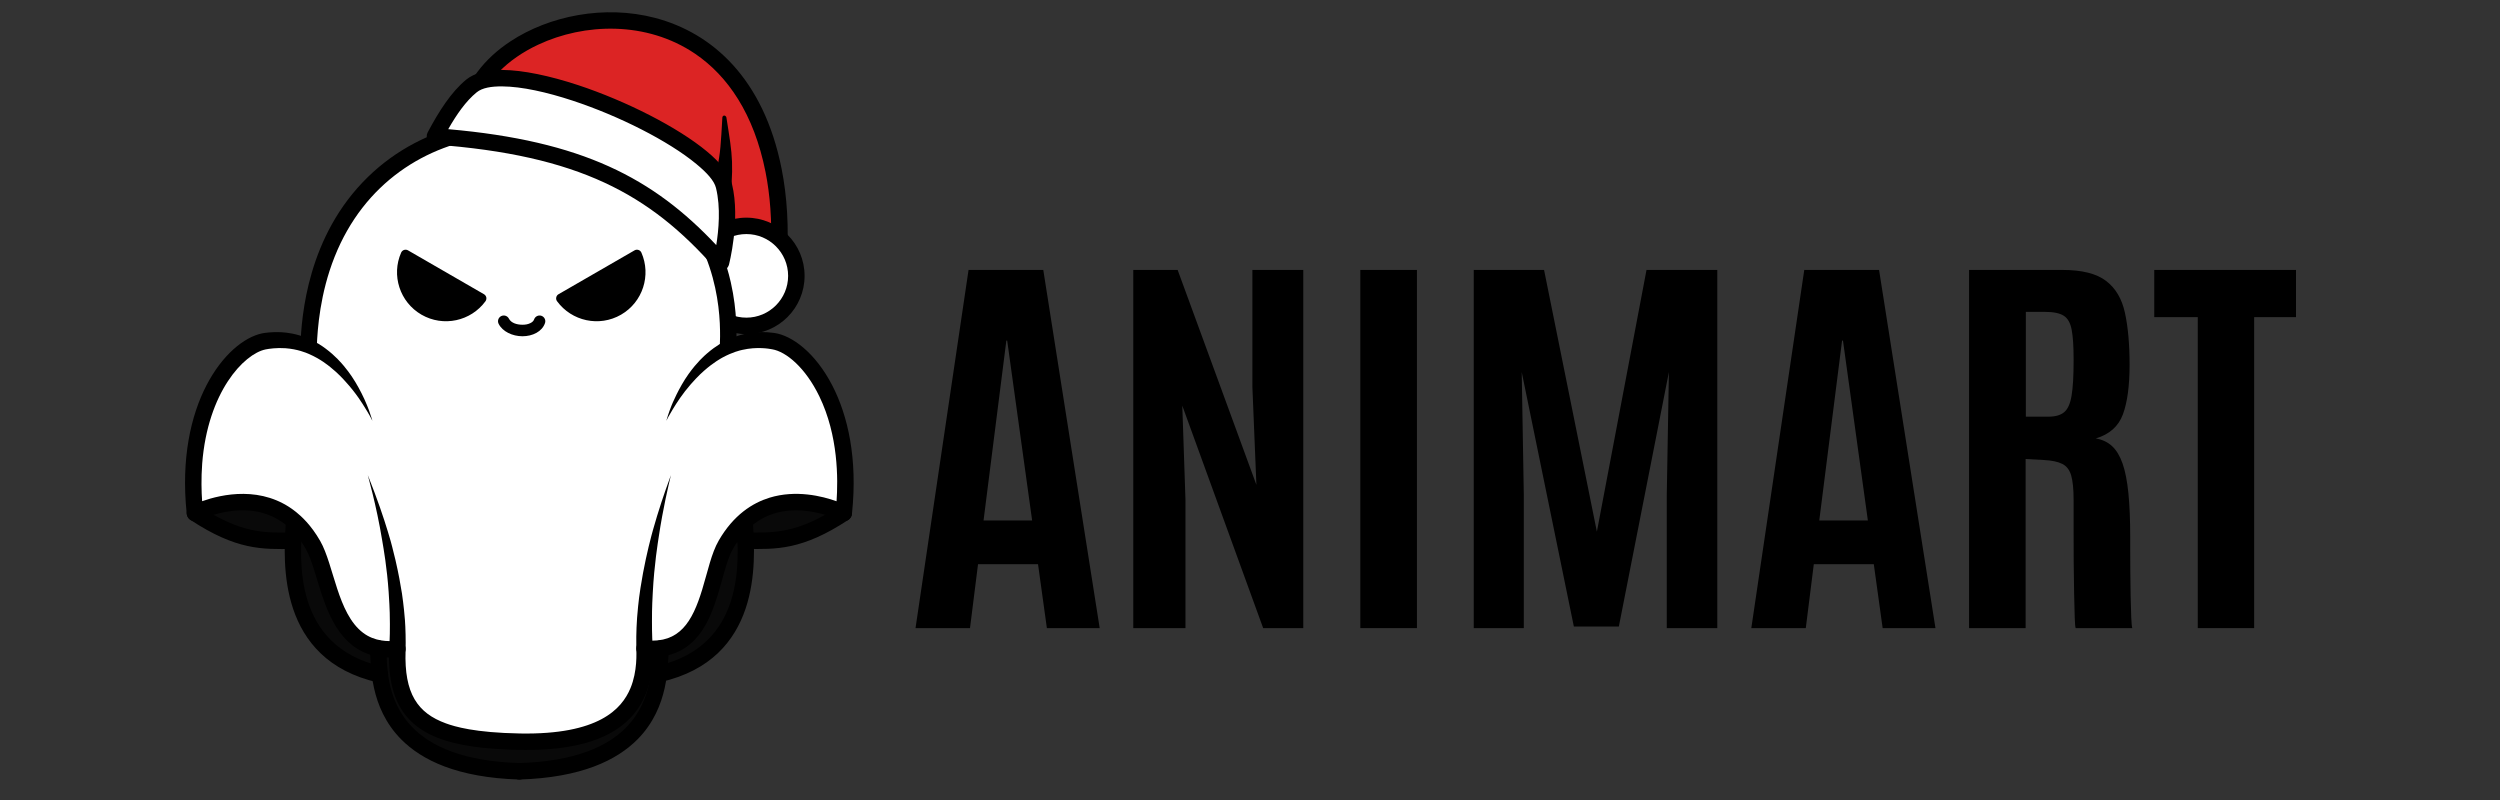 <?xml version="1.0" encoding="UTF-8"?> <svg xmlns="http://www.w3.org/2000/svg" xmlns:xlink="http://www.w3.org/1999/xlink" width="250" zoomAndPan="magnify" viewBox="0 0 187.5 60" height="80" preserveAspectRatio="xMidYMid meet" version="1.0"><rect x="0" y="0" width="187.5" height="60" fill="#333333" stroke="none"/><defs><clipPath id="655f0d6a11"><path d="M 52 8 L 55 8 L 55 17 L 52 17 Z M 52 8 " clip-rule="nonzero"></path></clipPath><clipPath id="8295ab86c2"><path d="M 35.137 8.348 C 36.57 0.555 54.789 -3.504 58.02 12.777 C 58.418 14.797 58.566 17.094 58.391 19.695 L 54.152 17.691 C 54.152 17.691 49.523 13.195 45.512 10.891 C 43.008 9.449 34.941 9.414 35.137 8.348 Z M 35.137 8.348 " clip-rule="evenodd"></path></clipPath><clipPath id="ea7e76f7d1"><path d="M 34 0.078 L 60 0.078 L 60 21 L 34 21 Z M 34 0.078 " clip-rule="nonzero"></path></clipPath></defs><path fill="#dc2424" d="M 35.137 8.348 C 36.57 0.555 54.789 -3.504 58.02 12.777 C 58.418 14.797 58.566 17.094 58.391 19.695 L 54.152 17.691 C 54.152 17.691 49.523 13.195 45.512 10.891 C 43.008 9.449 34.941 9.414 35.137 8.348 Z M 35.137 8.348 " fill-opacity="1" fill-rule="evenodd"></path><g clip-path="url(#655f0d6a11)"><g clip-path="url(#8295ab86c2)"><path fill="#000000" d="M 53.566 16.895 C 53.508 16.879 53.445 16.863 53.391 16.84 C 53.145 16.73 53.012 16.531 52.988 16.496 C 52.965 16.461 52.836 16.262 52.832 15.984 C 52.832 15.922 52.836 15.859 52.848 15.797 C 52.859 15.742 53.473 13.945 53.762 12.703 C 54.043 11.496 54.066 10.711 54.176 8.824 C 54.18 8.762 54.18 8.762 54.219 8.715 C 54.312 8.613 54.402 8.695 54.414 8.707 C 54.422 8.711 54.473 8.758 54.48 8.809 C 54.957 11.84 55.066 12.168 54.664 16.18 C 54.664 16.18 54.609 16.355 54.609 16.355 C 54.5 16.609 54.301 16.742 54.262 16.762 C 54.227 16.785 54.027 16.918 53.754 16.914 Z M 53.566 16.895 " fill-opacity="1" fill-rule="evenodd"></path></g></g><g clip-path="url(#ea7e76f7d1)"><path fill="#000000" d="M 34.531 8.238 C 34.902 6.215 36.301 4.406 38.289 3.098 C 41.18 1.195 45.312 0.34 49.137 1.344 C 53.379 2.461 57.27 5.844 58.621 12.66 C 59.031 14.723 59.184 17.074 59.008 19.734 C 58.992 19.938 58.879 20.121 58.703 20.227 C 58.527 20.328 58.312 20.34 58.129 20.254 L 53.891 18.246 C 53.828 18.219 53.773 18.18 53.723 18.133 C 53.723 18.133 49.16 13.695 45.207 11.426 C 44.449 10.988 43.152 10.707 41.75 10.469 C 39.492 10.082 36.969 9.84 35.727 9.477 C 35.199 9.32 34.855 9.105 34.703 8.91 L 34.613 8.777 L 34.547 8.613 L 34.516 8.426 Z M 35.805 8.176 C 36.039 8.258 36.5 8.406 36.934 8.488 C 38.41 8.77 40.613 8.996 42.52 9.352 C 43.867 9.602 45.074 9.926 45.82 10.355 C 49.586 12.52 53.891 16.586 54.508 17.176 L 57.824 18.742 C 57.906 16.574 57.758 14.629 57.414 12.898 C 56.547 8.535 54.578 5.691 52.133 4.031 C 48.484 1.559 43.816 1.73 40.363 3.352 C 38.07 4.426 36.301 6.141 35.805 8.176 Z M 35.805 8.176 " fill-opacity="1" fill-rule="evenodd"></path></g><path fill="#ffffff" d="M 59.727 20.691 C 59.727 21.188 59.633 21.668 59.441 22.125 C 59.25 22.586 58.98 22.992 58.629 23.344 C 58.277 23.695 57.871 23.965 57.41 24.156 C 56.953 24.348 56.473 24.441 55.977 24.441 C 55.48 24.441 55 24.348 54.543 24.156 C 54.082 23.965 53.676 23.695 53.324 23.344 C 52.973 22.992 52.703 22.586 52.512 22.125 C 52.32 21.668 52.227 21.188 52.227 20.691 C 52.227 20.191 52.32 19.715 52.512 19.254 C 52.703 18.797 52.973 18.391 53.324 18.039 C 53.676 17.688 54.082 17.414 54.543 17.227 C 55 17.035 55.48 16.941 55.977 16.941 C 56.473 16.941 56.953 17.035 57.41 17.227 C 57.871 17.414 58.277 17.688 58.629 18.039 C 58.98 18.391 59.25 18.797 59.441 19.254 C 59.633 19.715 59.727 20.191 59.727 20.691 Z M 59.727 20.691 " fill-opacity="1" fill-rule="nonzero"></path><path fill="#000000" d="M 55.977 16.324 C 58.387 16.324 60.344 18.281 60.344 20.691 C 60.344 23.102 58.387 25.059 55.977 25.059 C 53.566 25.059 51.609 23.102 51.609 20.691 C 51.609 18.281 53.566 16.324 55.977 16.324 Z M 55.977 17.555 C 54.246 17.555 52.844 18.961 52.844 20.691 C 52.844 22.418 54.246 23.824 55.977 23.824 C 57.707 23.824 59.109 22.418 59.109 20.691 C 59.109 18.961 57.707 17.555 55.977 17.555 Z M 55.977 17.555 " fill-opacity="1" fill-rule="evenodd"></path><path fill="#ffffff" d="M 23.145 25.977 C 24.016 2.547 55.586 5.52 54.602 26.047 C 55.57 25.594 56.699 25.379 57.996 25.586 C 60.379 25.961 64.137 30.43 63.285 38.477 C 62.613 38.176 57.332 35.793 54.422 40.879 C 53.102 43.191 53.305 49.141 48.34 48.637 C 48.539 53.566 45.398 55.785 38.789 55.625 C 32.137 55.465 29.586 53.887 29.805 48.668 C 24.84 49.172 24.801 43.191 23.48 40.879 C 20.57 35.793 15.289 38.176 14.617 38.477 C 13.766 30.43 17.523 25.961 19.906 25.586 C 21.133 25.391 22.211 25.574 23.145 25.977 Z M 23.145 25.977 " fill-opacity="1" fill-rule="evenodd"></path><path fill="#090909" d="M 14.617 38.477 C 15.289 38.176 20.57 35.793 23.48 40.879 C 24.801 43.191 24.84 49.172 29.805 48.668 C 29.586 53.887 32.137 55.465 38.789 55.625 C 45.398 55.785 48.539 53.566 48.34 48.637 C 53.305 49.141 53.102 43.191 54.422 40.879 C 57.332 35.793 62.613 38.176 63.285 38.477 C 59.988 40.645 58.137 40.586 55.922 40.547 C 56.035 43.652 55.664 49.133 49.414 50.551 C 49.062 53.332 47.473 57.582 38.953 57.848 C 30.465 57.586 28.852 53.367 28.492 50.586 C 22.242 49.164 21.871 43.664 21.98 40.551 C 19.766 40.59 17.914 40.645 14.617 38.477 Z M 14.617 38.477 " fill-opacity="1" fill-rule="evenodd"></path><path fill="#000000" d="M 23.762 25.941 L 23.145 25.977 C 22.832 25.992 22.84 25.934 22.531 25.891 C 22.621 23.727 23.043 17.699 27.605 13.262 C 36.004 5.098 51.988 8.734 54.809 21.168 C 55.312 23.383 55.25 25.25 55.219 26.008 L 54.602 26.047 C 54.289 26.066 54.297 26 53.988 25.953 C 54.043 24.457 54.203 19.402 50.379 15.137 C 43.672 7.66 29.527 8.164 25.102 19.246 C 23.996 22.023 23.816 24.664 23.762 25.941 Z M 23.762 25.941 " fill-opacity="1" fill-rule="evenodd"></path><path fill="#000000" d="M 15.16 37.59 C 16.602 37.082 19.672 36.363 22.211 38.406 C 22.586 38.707 23.324 39.363 24.016 40.574 C 25.051 42.387 25.305 46 27.227 47.457 C 28.109 48.125 29.117 48.117 29.742 48.055 C 29.996 48.031 30.164 48.168 30.195 48.191 C 30.254 48.242 30.309 48.305 30.348 48.371 C 30.363 48.406 30.469 48.602 30.395 48.848 C 30.32 49.09 30.133 49.191 30.102 49.211 C 29.965 49.285 29.957 49.273 29.805 49.289 C 26.32 49.609 25.012 47.008 24.324 45.129 C 23.762 43.602 23.449 42.062 22.926 41.156 C 22.23 39.945 20.699 37.965 17.469 38.312 C 16.047 38.469 14.938 39.016 14.871 39.039 C 14.84 39.051 14.805 39.066 14.773 39.074 C 14.734 39.086 14.5 39.145 14.266 38.984 C 14.238 38.965 14.086 38.855 14.027 38.645 C 14.004 38.574 14.008 38.57 14 38.496 C 13.148 30.309 16.934 25.57 19.668 25 C 19.824 24.969 20.418 24.879 21.074 24.914 C 21.594 24.945 22.23 25.035 22.98 25.336 C 23.707 25.625 24.188 25.969 24.426 26.148 C 25.156 26.691 25.617 27.242 25.789 27.445 C 26.285 28.039 26.57 28.52 26.652 28.656 C 26.984 29.207 27.277 29.789 27.523 30.387 C 27.57 30.492 27.75 30.953 27.891 31.418 C 27.891 31.43 27.902 31.457 27.93 31.559 C 27.871 31.441 27.695 31.082 27.336 30.52 C 27.227 30.344 26.723 29.5 25.918 28.625 C 25.773 28.465 25.387 28.023 24.801 27.555 C 24.617 27.406 24.055 26.934 23.168 26.547 C 22.961 26.457 22.32 26.184 21.406 26.117 C 20.754 26.07 20.172 26.156 19.918 26.207 C 18.293 26.543 15.582 29.391 15.164 34.773 C 15.082 35.887 15.109 36.875 15.16 37.59 Z M 15.16 37.59 " fill-opacity="1" fill-rule="evenodd"></path><path fill="#000000" d="M 62.742 37.594 C 62.855 35.941 62.883 32.68 61.449 29.723 C 60.414 27.586 58.969 26.371 57.902 26.195 C 57.707 26.16 56.789 25.984 55.668 26.242 C 55.496 26.281 54.949 26.406 54.207 26.805 C 54.121 26.855 53.543 27.152 52.789 27.82 C 52.773 27.832 52.375 28.172 51.801 28.828 C 51.184 29.535 50.762 30.199 50.465 30.684 C 50.172 31.16 50.031 31.445 49.973 31.559 C 50.016 31.414 50.129 31.012 50.363 30.418 C 50.387 30.359 50.895 29.098 51.645 28.047 C 52.281 27.16 52.816 26.691 53.023 26.512 C 53.727 25.902 54.289 25.625 54.52 25.512 C 55.488 25.043 56.285 24.957 56.633 24.93 C 56.789 24.914 57.32 24.867 58.059 24.969 C 59.379 25.152 61.148 26.43 62.434 28.934 C 63.594 31.191 64.328 34.402 63.902 38.488 C 63.891 38.594 63.879 38.633 63.879 38.645 C 63.867 38.684 63.801 38.918 63.543 39.035 C 63.344 39.129 63.164 39.082 63.129 39.074 C 63.062 39.055 63.062 39.055 62.996 39.023 C 61.914 38.539 58.781 37.414 56.371 39.441 C 56.102 39.672 55.52 40.199 54.961 41.184 C 53.914 43.016 53.852 47.68 50.668 48.965 C 49.738 49.34 48.824 49.305 48.277 49.25 C 48.242 49.246 48.023 49.227 47.863 49.027 C 47.812 48.965 47.773 48.895 47.75 48.816 C 47.676 48.57 47.781 48.375 47.797 48.34 C 47.918 48.121 48.121 48.059 48.16 48.047 C 48.316 48 48.316 48.016 48.48 48.031 C 50.961 48.246 51.922 46.652 52.664 44.219 C 53.094 42.809 53.352 41.5 53.906 40.539 C 55.02 38.613 56.438 37.723 57.711 37.328 C 59.695 36.719 61.66 37.207 62.742 37.594 Z M 62.742 37.594 " fill-opacity="1" fill-rule="evenodd"></path><path fill="#000000" d="M 50.32 35.633 C 50.137 36.41 49.727 38.113 49.406 40.262 C 49.348 40.652 49.066 42.34 48.957 44.465 C 48.945 44.73 48.891 45.523 48.898 46.613 C 48.898 46.812 48.891 47.551 48.953 48.543 C 48.953 48.582 48.992 49.211 48.926 49.953 C 48.465 55.062 43.953 56.047 40.66 56.219 C 39.031 56.305 37.203 56.191 36.156 56.078 C 32.086 55.637 29.586 54.223 29.223 50.336 C 29.168 49.758 29.168 49.191 29.188 48.707 C 29.191 48.531 29.25 47.852 29.242 46.805 C 29.238 46.332 29.246 45.836 29.148 44.391 C 29.023 42.582 28.773 41.168 28.668 40.551 C 28.223 37.828 27.574 35.637 27.582 35.633 C 27.582 35.633 27.809 36.191 28.082 36.914 C 28.68 38.504 29.062 39.754 29.301 40.586 C 29.301 40.586 29.473 41.203 29.66 42.004 C 29.891 43.004 30.043 43.852 30.148 44.516 C 30.16 44.605 30.289 45.449 30.371 46.512 C 30.414 47.082 30.441 48.055 30.418 48.812 C 30.309 52.023 31.32 53.48 33.445 54.254 C 34.09 54.488 35.582 54.953 39.012 55.012 C 44.898 55.113 46.629 53.184 47.285 51.613 C 47.82 50.32 47.727 48.957 47.723 48.59 C 47.703 47.363 47.77 46.516 47.781 46.336 C 47.875 45.125 48.004 44.277 48.035 44.102 C 48.277 42.539 48.594 41.18 48.848 40.207 C 48.848 40.199 49.02 39.555 49.285 38.684 C 49.711 37.293 50.125 36.156 50.32 35.633 Z M 50.32 35.633 " fill-opacity="1" fill-rule="evenodd"></path><path fill="#000000" d="M 14.281 38.992 C 13.996 38.805 13.918 38.422 14.105 38.137 C 14.289 37.852 14.672 37.773 14.957 37.961 C 18.098 40.027 19.859 39.973 21.969 39.934 C 22.312 39.93 22.594 40.199 22.598 40.539 C 22.605 40.883 22.332 41.164 21.992 41.168 C 19.672 41.207 17.734 41.266 14.281 38.992 Z M 14.281 38.992 " fill-opacity="1" fill-rule="evenodd"></path><path fill="#000000" d="M 62.945 37.961 C 63.23 37.773 63.613 37.852 63.797 38.137 C 63.984 38.422 63.906 38.805 63.621 38.992 C 60.168 41.266 58.23 41.203 55.91 41.164 C 55.57 41.156 55.297 40.875 55.305 40.535 C 55.312 40.195 55.59 39.926 55.934 39.93 C 58.043 39.965 59.805 40.027 62.945 37.961 Z M 62.945 37.961 " fill-opacity="1" fill-rule="evenodd"></path><path fill="#000000" d="M 21.426 39.352 C 21.449 39.012 21.742 38.75 22.082 38.773 C 22.422 38.793 22.68 39.086 22.66 39.426 C 22.508 41.895 21.93 48.461 28.629 49.984 C 28.961 50.059 29.168 50.391 29.094 50.723 C 29.02 51.055 28.688 51.262 28.355 51.188 C 20.781 49.465 21.258 42.145 21.426 39.352 Z M 21.426 39.352 " fill-opacity="1" fill-rule="evenodd"></path><path fill="#000000" d="M 55.246 39.426 C 55.223 39.086 55.48 38.793 55.82 38.773 C 56.16 38.75 56.453 39.012 56.477 39.352 C 56.645 42.145 57.125 49.434 49.551 51.152 C 49.219 51.23 48.887 51.02 48.812 50.688 C 48.738 50.355 48.945 50.027 49.277 49.949 C 55.977 48.43 55.395 41.895 55.246 39.426 Z M 55.246 39.426 " fill-opacity="1" fill-rule="evenodd"></path><path fill="#000000" d="M 27.742 48.684 C 27.715 48.344 27.969 48.047 28.309 48.023 C 28.648 47.996 28.945 48.25 28.969 48.59 C 29.051 49.652 28.859 52.449 30.953 54.57 C 32.367 56.004 34.797 57.102 38.969 57.23 C 39.309 57.242 39.578 57.523 39.566 57.867 C 39.559 58.207 39.273 58.473 38.934 58.465 C 34.309 58.32 31.641 57.023 30.074 55.438 C 27.703 53.027 27.832 49.891 27.742 48.684 Z M 27.742 48.684 " fill-opacity="1" fill-rule="evenodd"></path><path fill="#000000" d="M 48.934 48.59 C 48.957 48.25 49.254 47.996 49.594 48.023 C 49.934 48.047 50.188 48.344 50.16 48.684 C 50.07 49.891 50.199 53.027 47.828 55.438 C 46.262 57.023 43.594 58.32 38.969 58.465 C 38.629 58.473 38.344 58.207 38.336 57.867 C 38.324 57.523 38.594 57.242 38.934 57.23 C 43.105 57.102 45.535 56.004 46.949 54.57 C 49.043 52.449 48.852 49.652 48.934 48.59 Z M 48.934 48.59 " fill-opacity="1" fill-rule="evenodd"></path><path fill="#000000" d="M 41.781 22.594 C 41.719 22.512 41.695 22.406 41.719 22.305 C 41.738 22.203 41.801 22.117 41.891 22.066 C 42.988 21.434 46.492 19.41 47.59 18.777 C 47.68 18.723 47.785 18.715 47.883 18.746 C 47.984 18.777 48.062 18.852 48.105 18.945 C 48.848 20.637 48.215 22.656 46.578 23.602 C 44.938 24.547 42.875 24.086 41.781 22.594 Z M 41.781 22.594 " fill-opacity="1" fill-rule="evenodd"></path><path fill="#000000" d="M 36.41 22.594 C 36.469 22.512 36.492 22.406 36.473 22.305 C 36.449 22.203 36.387 22.117 36.297 22.066 C 35.203 21.434 31.695 19.41 30.602 18.777 C 30.512 18.723 30.402 18.715 30.305 18.746 C 30.207 18.777 30.129 18.852 30.086 18.945 C 29.34 20.637 29.977 22.656 31.613 23.602 C 33.254 24.547 35.316 24.086 36.41 22.594 Z M 36.41 22.594 " fill-opacity="1" fill-rule="evenodd"></path><path fill="#000000" d="M 37.398 24.289 C 37.289 24.074 37.375 23.816 37.59 23.707 C 37.801 23.602 38.062 23.688 38.168 23.898 C 38.332 24.227 38.773 24.355 39.18 24.355 C 39.398 24.359 39.609 24.32 39.785 24.23 C 39.91 24.168 40.016 24.082 40.059 23.953 C 40.137 23.73 40.383 23.609 40.605 23.684 C 40.832 23.762 40.953 24.008 40.875 24.23 C 40.664 24.863 39.945 25.223 39.176 25.219 C 38.438 25.215 37.695 24.875 37.398 24.289 Z M 37.398 24.289 " fill-opacity="1" fill-rule="evenodd"></path><path fill="#ffffff" d="M 32.621 10.223 C 43.676 11.043 49.086 14.039 54.074 19.695 C 54.082 19.68 54.922 16.484 54.301 13.945 C 53.438 10.434 38.527 3.883 35.367 6.441 C 34.293 7.312 33.402 8.746 32.621 10.223 Z M 32.621 10.223 " fill-opacity="1" fill-rule="evenodd"></path><path fill="#000000" d="M 32.074 9.934 C 32.898 8.379 33.848 6.879 34.98 5.961 C 35.574 5.48 36.512 5.238 37.688 5.246 C 39.238 5.258 41.25 5.691 43.344 6.379 C 46.961 7.574 50.832 9.543 53.012 11.352 C 54.059 12.215 54.723 13.078 54.898 13.801 C 55.555 16.488 54.668 19.871 54.664 19.883 C 54.594 20.094 54.418 20.254 54.203 20.297 C 53.984 20.344 53.758 20.27 53.613 20.102 C 48.723 14.559 43.414 11.641 32.574 10.84 C 32.367 10.824 32.18 10.703 32.082 10.523 C 31.98 10.34 31.977 10.121 32.074 9.934 Z M 33.617 9.688 C 43.672 10.57 48.992 13.352 53.719 18.383 C 53.898 17.289 54.062 15.57 53.699 14.094 C 53.566 13.551 53.012 12.949 52.227 12.301 C 50.137 10.57 46.422 8.695 42.957 7.551 C 41 6.906 39.129 6.492 37.676 6.48 C 36.848 6.473 36.172 6.582 35.754 6.922 C 34.941 7.582 34.242 8.59 33.617 9.688 Z M 33.617 9.688 " fill-opacity="1" fill-rule="evenodd"></path><path fill="#000000" d="M 68.664 47.109 L 72.641 20.246 L 78.246 20.246 L 82.477 47.109 L 78.516 47.109 L 77.852 42.316 L 73.352 42.316 L 72.75 47.109 Z M 73.766 39.035 L 77.41 39.035 L 75.539 25.543 L 75.477 25.543 Z M 73.766 39.035 " fill-opacity="1" fill-rule="nonzero"></path><path fill="#000000" d="M 84.996 47.109 L 84.996 20.246 L 88.324 20.246 L 94.23 36.363 L 93.93 29.039 L 93.93 20.246 L 97.746 20.246 L 97.746 47.109 L 94.738 47.109 L 88.672 30.426 L 88.91 37.477 L 88.91 47.109 Z M 84.996 47.109 " fill-opacity="1" fill-rule="nonzero"></path><path fill="#000000" d="M 102.023 20.246 L 106.27 20.246 L 106.27 47.109 L 102.023 47.109 Z M 102.023 20.246 " fill-opacity="1" fill-rule="nonzero"></path><path fill="#000000" d="M 110.531 47.109 L 110.531 20.246 L 115.805 20.246 L 119.766 39.875 L 123.488 20.246 L 128.797 20.246 L 128.797 47.109 L 125.008 47.109 L 125.008 37.098 L 125.168 27.906 L 121.414 46.988 L 118.039 46.988 L 114.129 27.906 L 114.285 37.098 L 114.285 47.109 Z M 110.531 47.109 " fill-opacity="1" fill-rule="nonzero"></path><path fill="#000000" d="M 131.348 47.109 L 135.32 20.246 L 140.93 20.246 L 145.16 47.109 L 141.199 47.109 L 140.535 42.316 L 136.035 42.316 L 135.434 47.109 Z M 136.445 39.035 L 140.09 39.035 L 138.223 25.543 L 138.156 25.543 Z M 136.445 39.035 " fill-opacity="1" fill-rule="nonzero"></path><path fill="#000000" d="M 147.68 47.109 L 147.68 20.246 L 154.695 20.246 C 156.152 20.246 157.242 20.52 157.957 21.07 C 158.676 21.617 159.148 22.422 159.375 23.48 C 159.605 24.539 159.719 25.832 159.719 27.359 C 159.719 28.938 159.551 30.176 159.219 31.074 C 158.887 31.977 158.207 32.578 157.184 32.883 C 157.668 32.965 158.074 33.156 158.402 33.457 C 158.73 33.758 158.992 34.195 159.195 34.77 C 159.395 35.344 159.539 36.082 159.629 36.98 C 159.719 37.883 159.766 38.984 159.766 40.285 L 159.766 41.141 C 159.766 41.609 159.766 42.16 159.773 42.797 C 159.777 43.434 159.785 44.066 159.797 44.699 C 159.809 45.328 159.824 45.867 159.844 46.316 C 159.863 46.766 159.891 47.027 159.922 47.109 L 155.676 47.109 C 155.645 47.059 155.621 46.797 155.605 46.324 C 155.59 45.852 155.574 45.246 155.559 44.516 C 155.543 43.781 155.531 42.992 155.527 42.148 C 155.523 41.305 155.52 40.473 155.52 39.652 L 155.52 37.477 C 155.52 36.676 155.457 36.066 155.336 35.652 C 155.215 35.242 154.992 34.953 154.672 34.793 C 154.348 34.629 153.887 34.531 153.285 34.5 L 151.922 34.426 L 151.922 47.109 Z M 151.938 31.25 L 153.633 31.25 C 154.152 31.25 154.547 31.137 154.812 30.914 C 155.082 30.691 155.27 30.277 155.367 29.68 C 155.469 29.078 155.52 28.211 155.52 27.082 L 155.52 26.914 C 155.52 25.969 155.473 25.242 155.375 24.734 C 155.281 24.223 155.082 23.871 154.781 23.68 C 154.48 23.488 154.016 23.391 153.379 23.391 L 151.938 23.391 Z M 151.938 31.25 " fill-opacity="1" fill-rule="nonzero"></path><path fill="#000000" d="M 164.832 47.109 L 164.832 23.785 L 161.57 23.785 L 161.57 20.246 L 172.199 20.246 L 172.199 23.785 L 169.062 23.785 L 169.062 47.109 Z M 164.832 47.109 " fill-opacity="1" fill-rule="nonzero"></path></svg> 